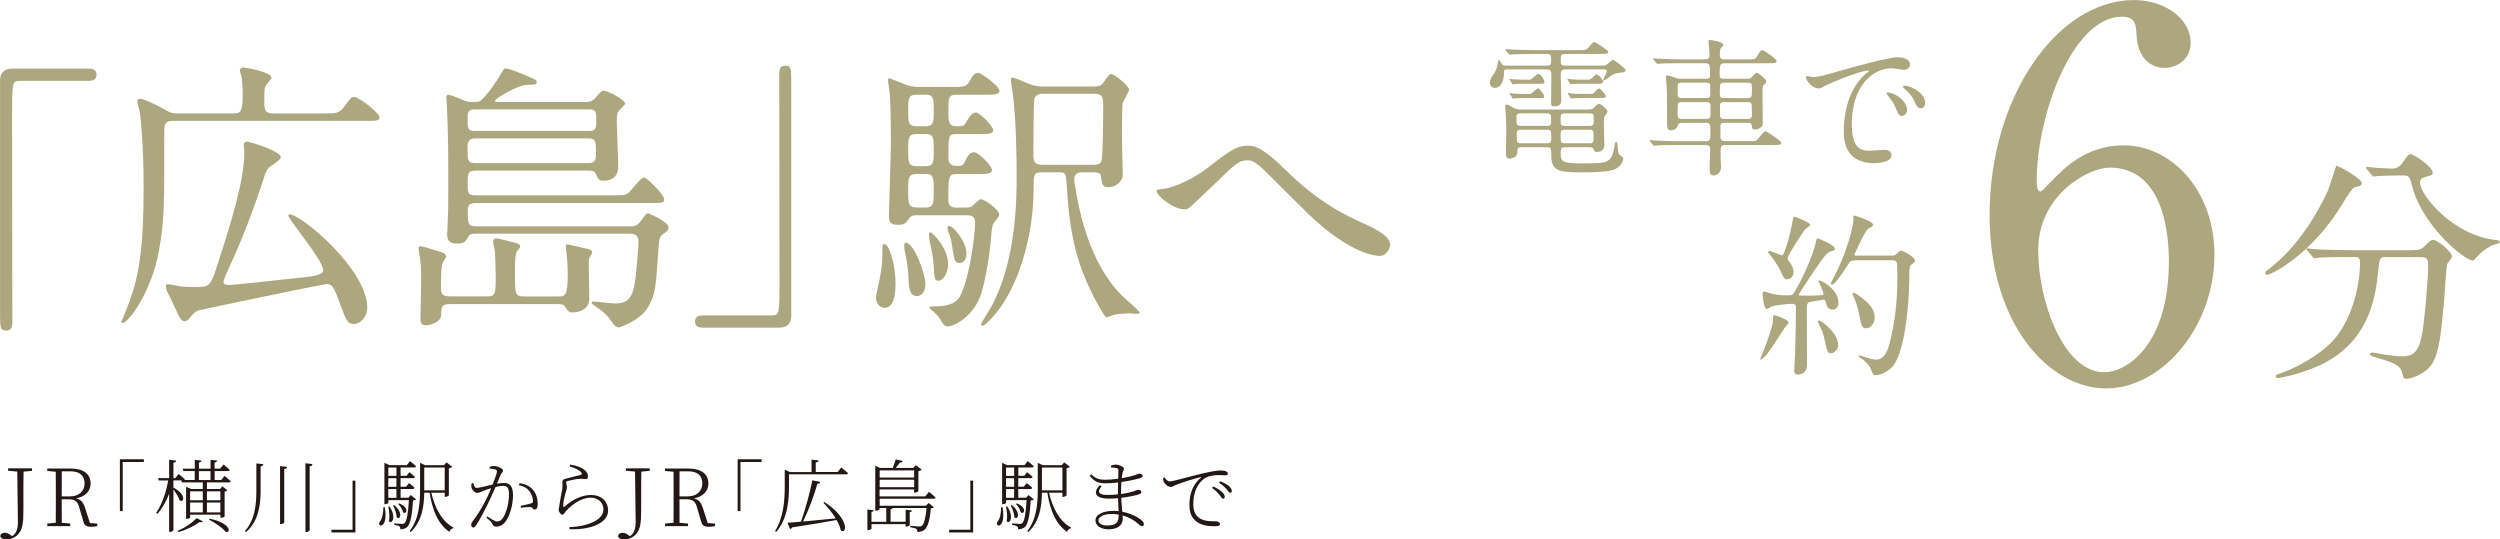 <?xml version="1.0" encoding="UTF-8"?><svg id="_レイヤー_2" xmlns="http://www.w3.org/2000/svg" width="441.07" height="95.17" viewBox="0 0 441.07 95.17"><defs><style>.cls-1{fill:#231815;}.cls-1,.cls-2{stroke-width:0px;}.cls-2{fill:#ada77f;}</style></defs><g id="_レイヤー_1-2"><path class="cls-2" d="m315.56,56.93c0,.19-.53.68-.62.81-.53.74-2.63,4.09-3.16,4.71-.22.28-.87.99-1.11.99-.09,0-.12-.03-.12-.12,0-.03.93-2.26,1.08-2.69.56-1.58,1.11-3.16,1.15-4.02.03-.9.03-.99.28-.99.19,0,.99.31,1.21.4.43.19,1.3.59,1.3.93Zm6.56-3.59c-.06-.28-.12-.46-.43-.46-.28,0-1.73.31-2.07.34-.84.12-.84.37-.84,1.55,0,1.36.03,8.11.03,9.63s-1.3,1.7-1.58,1.7c-.68,0-.68-.53-.68-.74,0-.4.15-2.29.15-2.72.06-2.26.15-6.07.15-8.3,0-.4-.06-.74-.62-.74s-2.91.22-3.62.46c-.12.06-.74.46-.9.46-.56,0-.74-2.48-.74-2.63s0-.46.28-.46c.03,0,.77.22.84.25.65.22,1.73.43,3.1.43.99,0,1.11-.09,1.39-.56,1.58-2.6,3.37-6.78,3.75-8.67.15-.74.15-.81.4-.81.15,0,3,1.15,3,1.8,0,.28-.22.37-.46.4-.28.06-.56.09-1.11.65-.84.84-4.8,6.9-4.8,7.06,0,.09.06.12.09.15.12.03,1.95.03,2.17.03.46,0,1.46-.06,1.8-.09.15,0,.28-.06.28-.28,0-.37-.87-2.14-.87-2.2,0-.12.09-.12.12-.12.5,0,3.41,1.67,3.41,3.9,0,.68-.4,1.24-.96,1.24-.68,0-1.08-.25-1.27-1.27Zm-6.75-4.06c-.43,0-.68-.19-1.02-.99-.12-.34-.81-1.8-2.07-3.31-.31-.37-.34-.4-.34-.5s.06-.19.25-.19c.37,0,2.01.77,2.23.77.4,0,1.49-3.84,1.89-6.32.09-.5.15-.5.28-.5.22,0,2.79,1.05,2.79,1.42,0,.19-.77.68-.9.8-.37.4-3.1,4.64-3.1,5.08,0,.28.12.43.28.59.37.4.77,1.24.77,1.8,0,.62-.34,1.33-1.05,1.33Zm8.95,11.46c0,.9-.68,1.58-1.27,1.58-.62,0-.68-.25-1.15-2.42-.28-1.24-.37-1.42-.99-2.66-.06-.15-.19-.43-.19-.56s.09-.15.15-.15c.28,0,1.24.71,1.77,1.24.9.9,1.67,2.11,1.67,2.97Zm3.06-14.8c-.68,0-.9.09-1.15.46-.71,1.11-2.45,3.81-3,3.81-.15,0-.22-.09-.22-.22,0-.06,1.15-2.26,1.33-2.69,1.3-2.79,2.66-7,2.66-8.67,0-.06-.03-.37-.03-.43,0-.09.03-.19.12-.19s3.37.99,3.37,1.61c0,.31-.37.5-.84.71-.5.22-2.45,4.55-2.45,4.58,0,.19.25.19.53.19h5.67c.84,0,.87,0,1.21-.28.56-.53.62-.59.84-.59.37,0,2.45,1.15,2.45,1.76,0,.22-.09.25-.77.8-.25.19-.25,1.52-.25,2.32-.06,5.7-.9,12.45-2.63,15.14-.81,1.27-2.51,1.95-3.34,1.95-.4,0-.5-.25-.77-.99-.28-.77-.99-1.46-1.7-1.95-.43-.28-.5-.31-.5-.46,0-.12.09-.12.12-.12.06,0,.84.28.99.31.84.25,1.46.46,1.95.46,1.33,0,2.01-1.3,2.38-2.79.99-3.75,1.39-7.58,1.39-11.46,0-.5,0-2.72-.09-2.88-.19-.4-.59-.4-.93-.4h-6.35Zm3.37,10c0,1.18-.74,1.98-1.49,1.98s-.87-.37-1.24-2.38c-.28-1.49-.77-2.76-.93-3.06-.22-.46-.25-.56-.25-.65s0-.19.09-.19c.5,0,1.95,1.18,2.45,1.67.87.84,1.36,1.7,1.36,2.63Z"/><path class="cls-2" d="m390.69,44.94c0,12.78-9.29,23.59-19.12,23.59s-20.55-10.99-20.55-30.64c0-20.82,11.97-37.88,25.46-37.88,5.45,0,10.01,3.31,10.01,7.5,0,3.13-2.59,4.47-4.65,4.47-1.61,0-4.73-.98-4.91-5.99-.09-1.79-.27-3.04-2.59-3.04-8.58,0-15.01,17.15-15.01,29.04,0,.36,0,1.79.63,1.79.27,0,.45-.27,2.23-2.06,1.97-2.05,5.9-6.08,12.51-6.08,8.31,0,15.99,7.86,15.99,19.3Zm-31.09-.8c0,9.2,4.56,21.53,11.61,21.53,4.11,0,11.44-4.91,11.44-19.57,0-4.47-.8-16.53-10.45-16.53-3.75,0-12.6,4.82-12.6,14.56Z"/><path class="cls-2" d="m416.68,32.3c0,.45-.31.54-1.25.76-.45.13-1.25,1.43-2.23,3.04-5.18,8.53-12.28,12.37-13.26,12.37-.18,0-.27-.09-.27-.27,0-.27.09-.31.94-.98,6.03-4.73,9.42-12.15,10.05-13.49.31-.67,1.47-4.47,1.52-4.47.31-.13,4.51,2.28,4.51,3.04Zm4.33,13.04c-1.16,0-1.16.09-1.43,2.46-.4,3.93-1.25,11.66-9.02,15.99-3.66,2.05-8.31,2.9-8.53,2.9-.13,0-.54,0-.54-.31,0-.22.22-.31,1.03-.58,3.08-1.12,6.65-3.22,8.8-5.4,3.3-3.35,5.05-9.42,5.05-14.07,0-.98-.45-.98-1.12-.98h-1.34c-1.65,0-3.8.04-4.6.09-.18.04-.8.13-.94.13-.18,0-.27-.13-.4-.31l-.89-1.03c-.13-.18-.18-.22-.18-.27,0-.09.04-.13.18-.13.31,0,1.65.18,1.97.18,2.19.09,4.02.13,6.12.13h9.78c2.01,0,2.23-.09,2.95-.85.67-.71,1.07-.98,1.38-.98.71,0,3.31,2.05,3.31,2.99,0,.22-.71,1.03-.8,1.21-.22.45-.49,5.54-.58,6.57-.49,5.4-.85,9.07-2.1,11.08-1.21,1.92-3.89,2.68-4.56,2.68-.49,0-.49-.13-.85-1.38-.27-1.03-1.79-1.61-4.11-2.28-.98-.27-1.47-.45-1.47-.71s.4-.27.49-.27c.31,0,1.52.27,1.74.31,2.37.31,2.64.36,3.17.36,2.14,0,3.35-.4,3.97-5,.45-3.44.89-8.62.89-10.9,0-1.21-.09-1.61-1.34-1.61h-6.03Zm2.23-14.38c-1.12,0-2.64.04-3.57.09-.13,0-.76.09-.89.09s-.18-.04-.36-.27l-.85-1.03c-.09-.09-.13-.22-.13-.31,0-.04.04-.09.13-.09.27,0,1.56.18,1.83.18.49.04,2.37.13,2.68.13,1.03,0,1.61-.76,1.88-1.16.89-1.25.98-1.38,1.34-1.38.58,0,3.89,2.23,3.89,3.22,0,.45-.13.49-1.34.8-.22.04-.89.27-.89.94,0,2.32,5.9,9.42,13.44,10.18.13,0,.67.09.67.36,0,.22-1.16.49-1.34.54-1.16.58-2.14,1.38-2.72,2.05-.09.13-.58.67-.71.67-1.52,0-8.89-6.16-10.67-12.91-.49-1.92-.58-2.1-1.61-2.1h-.76Z"/><path class="cls-2" d="m276.25,12.25c-.87,0-.89.39-.89,1.05s.1,3.68.1,4.28c0,.37,0,1.21-1.18,1.18-.55,0-.63-.08-.63-.68,0-.76.05-4.1.05-4.78,0-.84-.16-1.05-.81-1.05h-6.96c-.39,0-.58,0-.58.42,0,2.84-1.47,2.84-1.63,2.84-.63,0-.87-.58-.87-.95,0-.45.18-.74.84-1.76.39-.66.5-1.31.53-1.47.05-.63.08-.71.21-.71.16,0,.29.24.53.66.16.29.45.29.79.29h7.23c.29,0,.68,0,.68-.68,0-1.21,0-1.37-.74-1.37h-2.63c-2.31,0-3.02.05-3.34.08-.08,0-.47.05-.55.05s-.16-.08-.24-.16l-.5-.6q-.1-.13-.1-.18c0-.05.03-.05.08-.05.18,0,1,.08,1.16.08,1.29.05,2.36.1,3.6.1h8.15c1.18,0,1.31,0,1.68-.45.74-.87.81-.97,1.05-.97.18,0,2.47,1.42,2.47,1.73,0,.37-.53.37-1.42.37h-6.23c-.74,0-.74.32-.74.97,0,.76,0,1.08.71,1.08h6.67c.39,0,.58,0,.92-.32.5-.47.74-.68.89-.68.34,0,2.26,1.52,2.26,1.84,0,.29-.53.37-.74.39-1.18.08-1.6.37-2,.68-.18.13-.92.74-1.08.74-.08,0-.13-.05-.13-.13,0-.18.63-1.26.63-1.52,0-.32-.32-.32-.53-.32h-6.73Zm3.92,7.07c.68,0,.74-.05,1.16-.45.55-.5.6-.55.79-.55.34,0,1.5,1,1.5,1.39,0,.1-.29.5-.47.74-.18.26-.18.55-.18.97,0,.63.08,3.47.08,4.05,0,.32,0,1.34-1.31,1.34-.42,0-.47-.18-.58-.47-.13-.29-.26-.37-.87-.37h-4.07c-.39,0-.87,0-.87.76,0,1.73,0,2.1,3.73,2.1,5.02,0,5.23-.1,5.83-3.39.05-.24.13-.45.21-.45.32,0,.32,1.6.39,1.87.11.37.29.53.63.76.13.13.24.21.24.37,0,.24-.26,1.34-1.5,1.89-1.18.53-4.86.53-5.49.53-3.86,0-5.7-.05-5.7-2.81,0-1.39,0-1.63-.84-1.63h-4.34c-.79,0-.79.18-.81,1-.03.66-.89,1.02-1.34,1.02-.68,0-.68-.68-.68-.87,0-.68.08-3.81.08-4.44,0-.71-.1-2.73-.13-2.97-.03-.29-.08-.71-.08-.87,0-.13.03-.39.26-.39s.45.1,1.16.53c.37.21.68.34,1.42.34h11.8Zm-10.56-5.25c.37,0,.42,0,.71-.24.84-.71.95-.79,1.08-.79.42,0,1.1,1.08,1.1,1.42,0,.32-.42.32-.63.32h-3.15c-.37,0-.95,0-1.42.05-.08,0-.34.08-.37.08-.05,0-.16-.18-.21-.26l-.29-.45c-.05-.08-.13-.21-.13-.24,0-.05,0-.08.05-.08.08,0,.45.08.53.1.21,0,.97.08,1.66.08h1.08Zm.03,2.52c.37,0,.42,0,.71-.24.18-.16.92-.79,1-.79.16,0,1.1,1,1.1,1.45,0,.29-.21.29-.55.29h-3.18c-.34,0-.95,0-1.42.05-.05,0-.31.08-.34.08-.05,0-.16-.18-.21-.26l-.29-.45s-.13-.21-.13-.24c0-.05,0-.08.05-.08.08,0,.45.08.53.1.21.03.95.08,1.66.08h1.08Zm3.28,5.62c.74,0,.74-.26.74-1.08,0-.87,0-1.13-.74-1.13h-4.62c-.71,0-.76.31-.76.71,0,1.29.03,1.5.79,1.5h4.6Zm-4.62.68c-.34,0-.71.03-.71.66,0,1.55,0,1.73.74,1.73h4.62c.74,0,.74-.26.74-1.21s-.05-1.18-.74-1.18h-4.65Zm12.14-.68c.74,0,.74-.21.74-1.18,0-.76,0-1.02-.74-1.02h-4.36c-.74,0-.74.24-.74,1.16,0,.81,0,1.05.74,1.05h4.36Zm-4.34.68c-.76,0-.76.26-.76,1.05,0,1.16,0,1.34.76,1.34h4.31c.74,0,.74-.24.74-1.13,0-1.08,0-1.26-.74-1.26h-4.31Zm2.81-8.12c-.34,0-.92,0-1.42.05-.05,0-.32.08-.34.08s-.18-.24-.21-.26l-.34-.53s-.08-.11-.08-.18c0-.03,0-.05.05-.05.08,0,.45.08.53.1.21,0,.95.08,1.66.08h1.26c.42,0,.55,0,.92-.34.5-.5.58-.58.76-.58.39,0,1.13.97,1.13,1.26,0,.37-.5.37-.68.37h-3.23Zm1.76,1.81c.29,0,.39-.03.66-.32.32-.32.63-.66.79-.66.31,0,1.21,1.18,1.21,1.39,0,.29-.39.29-.74.29h-3.6c-.34,0-.95,0-1.42.05-.05,0-.32.08-.34.08-.08,0-.16-.16-.21-.26l-.29-.45c-.08-.1-.13-.21-.13-.24,0-.05,0-.08.05-.08.08,0,.45.08.5.1.24.03.97.08,1.68.08h1.84Z"/><path class="cls-2" d="m304.34,21.66c-.55,0-.81.08-.81.6v1.89c0,.71.5.74.97.74h4.05c1.1,0,1.23,0,1.44-.21.26-.24,1.18-1.52,1.47-1.52.24,0,2.81,1.66,2.81,2.05,0,.37-.53.37-1.42.37h-8.33c-.47,0-.95,0-.95.79v1.63c0,.24.08,1.29.08,1.52,0,.74-.6,1.44-1.31,1.44s-.71-.45-.71-1.5c0-.5.08-2.63.08-3.07,0-.81-.39-.81-1-.81h-4.97c-2.31,0-3.07.05-3.31.08-.11,0-.47.05-.58.05-.08,0-.1-.05-.21-.16l-.53-.6c-.1-.13-.1-.16-.1-.18,0-.05.03-.05.1-.05.16,0,.97.08,1.16.08,1.29.05,2.36.11,3.6.11h4.89c1,0,1-.16,1-1.5,0-1.55,0-1.73-.87-1.73h-3.99c-.42,0-.71,0-.84.34-.18.42-.39.97-1.29.97-.66,0-.66-.53-.66-1.63,0-4.49,0-5.02-.08-6.31,0-.21-.13-1.23-.13-1.45,0-.13.03-.29.21-.29.34,0,1.02.26,1.5.42.39.16.58.16.92.16h4.36c.5,0,.81,0,.81-.66,0-1.87,0-2.08-1-2.08h-4.34c-2.31,0-3.07.05-3.34.08-.08,0-.47.05-.55.05-.1,0-.13-.05-.24-.16l-.5-.6q-.11-.13-.11-.18c0-.05.03-.05.08-.05.18,0,1,.08,1.16.08,1.29.05,2.37.11,3.6.11h4.18c.5,0,.97,0,.97-.76,0-.37-.18-2.29-.18-2.36,0-.24.08-.32.13-.32.26,0,2.47.29,2.47.89,0,.18-.05.21-.39.53-.21.18-.21.87-.21,1.23,0,.79.42.79.97.79h3.86c1.1,0,1.42,0,1.68-.45.63-1.05.71-1.16,1.02-1.16.29,0,2.5,1.55,2.5,1.92s-.53.37-1.42.37h-7.62c-1.02,0-1.02.21-1.02,2.1,0,.63.32.63.81.63h4.2c.29,0,.39,0,.71-.34.53-.6.6-.68.79-.68.39,0,1.73,1.13,1.73,1.52,0,.16-.55.68-.6.81-.08.32-.08.42-.08,2.23,0,.66.05,3.57.05,4.18,0,.32-.03.58-.26.79-.37.32-.74.45-1.08.45-.55,0-.55-.26-.6-.63-.05-.55-.34-.55-.95-.55h-3.81Zm-7.54-7.07c-.53,0-.81,0-.81.6v1.5c0,.6.26.6.81.6h4.1c.55,0,.84,0,.84-.6v-1.5c0-.6-.29-.6-.84-.6h-4.1Zm.1,3.42c-.47,0-.81,0-.89.47-.03.11-.03,1.42-.03,1.66,0,.79.26.84.92.84h3.97c.47,0,.81,0,.89-.47.03-.13.03-1.45.03-1.68,0-.79-.26-.81-.92-.81h-3.97Zm7.33-3.42c-.81,0-.81.18-.81,1.81,0,.87.18.89.81.89l4.05.03c.81,0,.81-.18.81-1.84,0-.84-.18-.89-.81-.89h-4.05Zm.03,3.42c-.58,0-.81.05-.81.81,0,.26,0,1.76.1,1.92.13.24.39.24.71.24h4.02c.58,0,.81-.05.81-.81,0-.26,0-1.76-.11-1.94-.13-.21-.37-.21-.71-.21h-4.02Z"/><path class="cls-2" d="m319.67,13.59c1.1,0,1.5-.1,5.1-1.13,2.34-.66,8.36-2.36,10.09-2.36.95,0,2.13.37,2.13,1.26,0,.68-.68.97-1.08.97-.34,0-1.84-.29-2.13-.29-3.34,0-7.07,3.07-7.07,9.85,0,4.41,1.66,4.7,3.21,4.7.39,0,2.26-.16,2.5-.16.81,0,1.29.34,1.29.97,0,1.39-2.89,1.39-3.05,1.39-5.36,0-5.36-4.39-5.36-5.62,0-1.16.03-6.73,3.81-10.12.11-.08.66-.5.66-.55s-.11-.05-.16-.05c-1.52,0-6.96,2.31-7.83,2.81-.34.18-.6.34-.89.34-1.31,0-2.57-1.76-2.23-2.13.1-.13.87.1,1.02.1Zm16.79,5.81c0,.6-.5,1.08-.92,1.08-.47,0-.71-.5-1.13-1.52-.29-.74-.47-.97-1.31-2.05-.08-.11-.26-.37-.26-.47,0-.13.29-.16.53-.1,2.23.6,3.1,2.23,3.1,3.07Zm3.18-1.26c0,.68-.42.97-.76.97-.63,0-.92-.76-1.18-1.39-.24-.58-1.02-1.52-1.73-2.1-.13-.1-.24-.21-.24-.34,0-.16.29-.16.37-.16.21,0,.5.08.66.13,1.55.5,2.89,1.63,2.89,2.89Z"/><path class="cls-1" d="m5.64,83.07l-1.48.14c-.03,1.34-.03,2.73-.03,4.13v2.42c0,1.47-.03,2.09-.14,2.7-.22,1.75-1.47,2.7-2.82,2.7-.53,0-.99-.13-1.13-.56.07-.43.39-.6.8-.6.34,0,.62.1,1.02.39l.29.21c.55-.35,1.01-1.05,1.01-2.45,0-.73-.04-1.85-.11-8.95l-1.62-.14v-.43h4.22v.43Z"/><path class="cls-1" d="m17.16,92.36v.45c-.24.06-.6.13-1.05.13-.87,0-1.2-.24-1.37-.83l-.74-2.52c-.32-1.19-.77-1.51-2.07-1.51h-1.04c0,1.46,0,2.82.01,4.15l1.5.14v.45h-4.06v-.45l1.5-.14c.01-1.34.01-2.73.01-4.1v-.78c0-1.39,0-2.76-.01-4.12l-1.5-.14v-.43h4.12c2.24,0,3.53.95,3.53,2.66,0,1.27-.92,2.34-2.58,2.6.87.2,1.29.7,1.62,1.75l.84,2.61,1.29.1Zm-4.78-4.79c1.6,0,2.54-.97,2.54-2.28s-.77-2.14-2.51-2.14h-1.51c-.01,1.36-.01,2.73-.01,4.43h1.5Z"/><path class="cls-1" d="m21.15,81.03h4.23v.48h-3.73v8.66h-.5v-9.13Z"/><path class="cls-1" d="m39.62,83.97s.67.52,1.08.92c-.03.15-.15.22-.35.22h-3.84v1.16h2.33l.38-.46.91.69c-.1.11-.24.18-.5.24v4.37c0,.07-.31.24-.63.24h-.11v-.55h-5.34v.49c0,.07-.24.25-.62.25h-.1v-5.66l.88.39h2.07v-1.16h-3.68l-.1-.35h-1.4v1.27c2.42,1.26,1.81,2.79,1.08,2.23-.17-.59-.67-1.34-1.08-1.9v7.17c0,.13-.32.31-.59.31h-.17v-6.75c-.49,1.33-1.16,2.52-2.07,3.59l-.21-.21c1.08-1.6,1.75-3.63,2.11-5.7h-1.67l-.11-.41h1.95v-3.24l1.25.14c-.04.2-.15.32-.49.38v2.72h.32l.6-.74s.66.55,1.09.92c-.01.07-.06.11-.11.15h1.86v-1.58h-2l-.11-.42h2.12v-1.56l1.18.13c-.03.17-.15.29-.45.35v1.08h2.05v-1.56l1.16.13c-.01.17-.14.29-.45.35v1.08h.97l.62-.74s.66.53,1.09.94c-.04.15-.17.22-.36.22h-2.31v1.58h1.16l.6-.73Zm-8.28,9.67c1.3-.5,2.7-1.5,3.36-2.24l1.11.6c-.1.15-.29.17-.62.11-.83.63-2.31,1.39-3.74,1.76l-.11-.24Zm2.2-6.95v1.57h2.24v-1.57h-2.24Zm0,3.71h2.24v-1.74h-2.24v1.74Zm1.55-5.7h2.05v-1.58h-2.05v1.58Zm1.42,1.99v1.57h2.37v-1.57h-2.37Zm2.37,3.71v-1.74h-2.37v1.74h2.37Zm-1.89,1.12c3.84.77,3.77,2.63,2.82,2.3-.53-.7-1.95-1.64-2.93-2.13l.11-.17Z"/><path class="cls-1" d="m46.46,81.9c-.04.2-.14.34-.48.39v4.33c-.01,2.66-.45,5.42-2.56,7.24l-.21-.17c1.69-1.86,2.02-4.45,2.02-7.07v-4.86l1.23.14Zm4.19.48c-.03.2-.15.34-.5.39v9.41c0,.1-.31.28-.6.28h-.14v-10.23l1.25.14Zm4.47-.49c-.03.2-.13.34-.49.39v11.26c0,.13-.32.32-.59.32h-.15v-12.13l1.23.15Z"/><path class="cls-1" d="m62.7,93.94h-4.23v-.48h3.73v-8.66h.5v9.13Z"/><path class="cls-1" d="m67.88,89.47c.71,3.96-1.51,3.57-.88,2.58.41-.46.63-1.39.64-2.58h.24Zm5.51-1.36c-.1.11-.27.17-.53.2-.15,2.76-.5,4.19-1.02,4.68-.32.27-.77.39-1.19.39,0-.2-.04-.39-.2-.52-.14-.11-.52-.2-.88-.27v-.24c.42.03,1.11.08,1.36.08.21,0,.32-.03.45-.13.36-.31.63-1.64.76-4.06h-3.61v.46c0,.06-.25.25-.6.25h-.11v-7.3l.88.41h3.07l.56-.7s.66.5,1.08.9c-.04.14-.17.21-.36.21h-2.37v1.48h1.04l.5-.64s.62.46.98.84c-.03.15-.17.21-.34.21h-2.19v1.51h.97l.52-.64s.62.46.98.83c-.04.15-.17.22-.35.22h-2.11v1.54h1.36l.43-.48.94.76Zm-4.68,1.23c1.27,1.82.45,3.28-.08,2.61.15-.8.04-1.88-.13-2.55l.21-.06Zm-.2-6.86v1.48h1.43v-1.48h-1.43Zm1.43,1.89h-1.43v1.51h1.43v-1.51Zm-1.43,3.46h1.43v-1.54h-1.43v1.54Zm1.02,1.27c1.71,1.39,1.04,2.75.45,2.16,0-.66-.34-1.53-.64-2.07l.2-.08Zm.88-.29c1.89.73,1.32,2.07.69,1.57-.08-.48-.48-1.12-.85-1.46l.17-.11Zm5.69-1.88c.59,2.62,1.86,5.08,3.89,6.14l-.03.14c-.31.04-.56.27-.67.63-2-1.36-3-3.8-3.49-6.91h-.95c-.04,2.37-.39,5.04-2.38,6.92l-.22-.14c1.64-2.09,1.86-4.72,1.86-7.41v-4.64l.88.42h3.33l.46-.5,1.01.78c-.08.11-.34.22-.6.27v4.76c-.01.08-.38.28-.63.28h-.1v-.74h-2.37Zm-1.25-.42h3.61v-4.02h-3.61v4.02Z"/><path class="cls-1" d="m86.38,82.36c.21-.07.49-.14.83-.14.55,0,1.54.46,1.54.78,0,.29-.27.43-.41.76-.15.36-.38.92-.66,1.58.39-.07.87-.14,1.22-.14,1.02,0,1.61.56,1.61,2.16,0,1.68-.53,3.63-1.32,4.65-.39.53-.95.9-1.67.9-.45,0-.5-.2-.69-.53-.11-.2-.22-.38-1.01-1.04l.15-.22c.76.49,1.4.88,1.71.88.43,0,.77-.15,1.15-.78.43-.69.97-2.34.97-3.98,0-1.08-.24-1.53-1.04-1.53-.35,0-.83.08-1.33.21-.41.95-.9,2.03-1.37,3-.8,1.6-1.46,2.87-2.07,3.77-.18.28-.34.38-.5.38-.15,0-.36-.17-.36-.45,0-.2.04-.35.21-.59.78-1.02,1.37-1.92,2.2-3.46.36-.67.77-1.57,1.12-2.44-.55.15-1.05.34-1.34.45-.64.24-.83.39-1.16.39s-.85-.49-.97-.91c-.04-.18-.06-.52.01-.77l.29-.06c.13.38.21.85.63.85s1.78-.36,2.79-.59c.43-1.09.76-2.03.76-2.28,0-.17-.03-.28-.22-.36-.21-.1-.74-.15-1.06-.18v-.31Zm5.31,2.89c1.19.2,1.83.57,2.37,1.2.46.52.81,1.43.81,2.49,0,.52-.15.95-.53.95s-.34-.38-.73-.43c-.29-.04-1.2.06-1.69.13l-.07-.35c.49-.1,1.47-.29,1.88-.43.29-.1.32-.22.29-.59-.03-.35-.17-.97-.59-1.54-.41-.53-.97-.91-1.92-1.08l.18-.35Z"/><path class="cls-1" d="m100.48,82.29l.1-.32c1.27.17,1.98.52,2.45.87.56.41.7.77.7,1.19,0,.34-.15.5-.42.5-.32,0-.38-.08-.99-.06-.83.04-1.81.31-2.16.39-.21.06-.28.14-.28.29,0,.14.14.53.15.78,0,.34-.18.73-.31,1.22-.17.66-.36,1.43-.36,2.17,0,.15.08.18.2.08,1.68-1.46,3.32-2.07,4.69-2.07,2.06,0,3.04,1.33,3.04,2.72,0,2.48-3.67,3.47-6.81,3.31l-.04-.36c.97-.03,1.98-.17,2.62-.34,2.63-.66,3.4-1.79,3.4-2.8,0-1.29-1.05-2.06-2.26-2.06-1.57,0-3.22,1.12-4.4,2.42-.17.2-.34.59-.55.59-.15,0-.27-.07-.42-.25-.14-.15-.27-.43-.27-.59,0-.22.1-.55.14-.84.1-.88.36-2.06.48-2.76.1-.63.04-1.02.04-1.32s.11-.48.56-.59c.74-.21,2.13-.52,2.72-.7.21-.07.24-.21,0-.46-.36-.42-1.18-.77-2.03-1.02Z"/><path class="cls-1" d="m114.63,83.07l-1.48.14c-.03,1.34-.03,2.73-.03,4.13v2.42c0,1.47-.03,2.09-.14,2.7-.22,1.75-1.47,2.7-2.82,2.7-.53,0-.99-.13-1.13-.56.07-.43.39-.6.8-.6.34,0,.62.1,1.02.39l.29.21c.55-.35,1.01-1.05,1.01-2.45,0-.73-.04-1.85-.11-8.95l-1.62-.14v-.43h4.22v.43Z"/><path class="cls-1" d="m126.15,92.36v.45c-.24.06-.6.13-1.05.13-.87,0-1.2-.24-1.37-.83l-.74-2.52c-.32-1.19-.77-1.51-2.07-1.51h-1.04c0,1.46,0,2.82.01,4.15l1.5.14v.45h-4.06v-.45l1.5-.14c.01-1.34.01-2.73.01-4.1v-.78c0-1.39,0-2.76-.01-4.12l-1.5-.14v-.43h4.12c2.24,0,3.53.95,3.53,2.66,0,1.27-.92,2.34-2.58,2.6.87.2,1.29.7,1.62,1.75l.84,2.61,1.29.1Zm-4.78-4.79c1.6,0,2.54-.97,2.54-2.28s-.77-2.14-2.51-2.14h-1.51c-.01,1.36-.01,2.73-.01,4.43h1.5Z"/><path class="cls-1" d="m130.14,81.03h4.23v.48h-3.73v8.66h-.5v-9.13Z"/><path class="cls-1" d="m148.42,82.48s.73.59,1.2.99c-.04.15-.2.22-.39.22h-10.03v2.06c0,2.33-.17,5.67-2.25,8.1l-.21-.15c1.51-2.45,1.71-5.34,1.71-7.93v-2.91l.91.43h3.82v-2.2l1.26.14c-.03.18-.17.32-.52.36v1.69h3.87l.63-.81Zm-2.98,6.08c4.54,2.96,3.96,5.84,2.89,4.99-.11-.56-.38-1.18-.73-1.81-1.93.36-4.45.8-7.84,1.3-.08.17-.24.28-.36.31l-.48-1.13c.56-.03,1.39-.08,2.4-.18.78-2.23,1.57-5.11,2-7.3l1.4.28c-.04.18-.2.31-.52.34-.52,1.92-1.48,4.54-2.52,6.65,1.62-.14,3.64-.34,5.76-.55-.63-1.04-1.46-2.04-2.17-2.77l.18-.13Z"/><path class="cls-1" d="m155.2,88.02v1.2h8.18l.45-.49.94.78c-.08.1-.27.15-.55.18-.15,2.06-.55,3.35-1.11,3.77-.32.27-.78.39-1.25.39,0-.21-.06-.43-.22-.56-.17-.1-.62-.21-1.06-.27v-.25c.49.03,1.33.11,1.6.11.25,0,.38-.03.5-.14.32-.27.64-1.39.8-3.12h-6c-.04.11-.15.2-.36.22v2.21h2.66v-2.12l1.13.13c-.03.15-.14.25-.41.31v2.26c0,.1-.32.27-.59.27h-.14v-.43h-6.01v.78c0,.1-.32.28-.59.28h-.14v-3.64l1.13.14c-.03.15-.14.25-.41.29v1.74h2.61v-2.44h-1.18v.2c0,.08-.29.28-.62.28h-.14v-7.93l.83.39h2.27c.15-.45.39-1.09.52-1.51l1.23.29c-.07.18-.24.28-.52.27-.2.29-.48.64-.71.95h3.08l.46-.49,1.04.78c-.1.11-.32.22-.59.28v3.5c-.01.1-.41.29-.66.29h-.11v-.57h-6.08v1.23h8.05l.66-.8s.73.56,1.18.99c-.04.15-.15.22-.36.22h-9.52Zm0-5.03v1.26h6.08v-1.26h-6.08Zm6.08,2.97v-1.32h-6.08v1.32h6.08Z"/><path class="cls-1" d="m171.69,93.94h-4.23v-.48h3.73v-8.66h.5v9.13Z"/><path class="cls-1" d="m176.87,89.47c.71,3.96-1.51,3.57-.88,2.58.41-.46.63-1.39.64-2.58h.24Zm5.5-1.36c-.1.11-.27.17-.53.2-.15,2.76-.5,4.19-1.02,4.68-.32.27-.77.39-1.19.39,0-.2-.04-.39-.2-.52-.14-.11-.52-.2-.88-.27v-.24c.42.03,1.11.08,1.36.08.21,0,.32-.03.45-.13.36-.31.63-1.64.76-4.06h-3.61v.46c0,.06-.25.25-.6.25h-.11v-7.3l.88.41h3.07l.56-.7s.66.5,1.08.9c-.04.14-.17.21-.36.21h-2.37v1.48h1.04l.5-.64s.62.46.98.84c-.03.15-.17.21-.34.21h-2.19v1.51h.97l.52-.64s.62.46.98.83c-.04.15-.17.22-.35.22h-2.11v1.54h1.36l.43-.48.94.76Zm-4.68,1.23c1.27,1.82.45,3.28-.08,2.61.15-.8.04-1.88-.13-2.55l.21-.06Zm-.2-6.86v1.48h1.43v-1.48h-1.43Zm1.43,1.89h-1.43v1.51h1.43v-1.51Zm-1.43,3.46h1.43v-1.54h-1.43v1.54Zm1.02,1.27c1.71,1.39,1.04,2.75.45,2.16,0-.66-.34-1.53-.64-2.07l.2-.08Zm.88-.29c1.89.73,1.32,2.07.69,1.57-.08-.48-.48-1.12-.85-1.46l.17-.11Zm5.69-1.88c.59,2.62,1.86,5.08,3.89,6.14l-.03.14c-.31.04-.56.27-.67.63-2-1.36-3-3.8-3.49-6.91h-.95c-.04,2.37-.39,5.04-2.38,6.92l-.22-.14c1.64-2.09,1.86-4.72,1.86-7.41v-4.64l.88.42h3.33l.46-.5,1.01.78c-.08.11-.34.22-.6.27v4.76c-.01.08-.38.28-.63.28h-.1v-.74h-2.37Zm-1.25-.42h3.61v-4.02h-3.61v4.02Z"/><path class="cls-1" d="m197.8,87.16c.8-.11,1.56-.27,2.13-.45.43-.14.7-.31.87-.31.24,0,.57.14.57.41,0,.17-.14.29-.38.39-.56.2-1.79.46-3.17.63.04.95.13,1.77.18,2.45,1.78.34,3,1.15,3.4,1.51.27.25.41.46.41.7,0,.21-.14.34-.32.34-.24,0-.39-.14-.63-.36-.7-.67-1.68-1.22-2.8-1.53.01.21.03.41.03.57,0,1.19-.98,1.88-2.52,1.88-1.32,0-2.3-.64-2.3-1.58,0-1.09,1.46-1.68,3.17-1.68.32,0,.63.01.92.06-.03-.56-.08-1.36-.11-2.3-.57.06-1.16.08-1.74.08-1.97,0-2.9-.87-1.47-2.37l.32.17c-.97,1.22-.32,1.55,1.13,1.55.56,0,1.15-.03,1.74-.1v-.53c0-.5.01-1.05.03-1.57-.76.1-1.51.15-2.21.15-1.27,0-2.07-.34-2.8-1.37l.27-.21c.67.59,1.12.95,2.48.95.71,0,1.51-.07,2.28-.18.01-.76.04-1.34.04-1.44,0-.28-.06-.35-.28-.42-.29-.08-.57-.11-1.02-.13l-.04-.32c.25-.1.56-.18.91-.18.55,0,1.4.39,1.4.71s-.18.41-.25.76c-.04.27-.08.56-.13.92.97-.15,1.82-.36,2.28-.52.34-.11.57-.27.78-.27.32,0,.63.15.63.38,0,.21-.18.31-.42.39-.5.18-1.85.49-3.33.7-.04.45-.06.99-.06,1.65v.45Zm-.42,3.63c-.41-.07-.83-.11-1.25-.11-1.43,0-2.33.52-2.33,1.11,0,.49.5.92,1.47.92,1.79,0,2.09-.59,2.1-1.92Z"/><path class="cls-1" d="m205.47,84.22c.17.36.57.71.87.71.71,0,3.56-.88,5.83-1.4,1.64-.38,2.65-.53,3.14-.53.35,0,.76.04.94.13.29.14.38.27.38.42,0,.17-.14.31-.41.31-.25,0-.66-.04-1.21-.04-.69,0-1.68.1-2.38.52-.66.38-2.1,1.71-2.1,4.61,0,1.5.6,2.16,1.18,2.52.94.57,2.2.49,2.8.49.31,0,.74.2.74.49s-.31.39-.94.39c-.74,0-2.23-.04-3.19-.8-.85-.66-1.27-1.46-1.27-3.01s.42-3.45,2-4.73c.1-.07.08-.15-.08-.11-1.54.38-3.54,1.04-4.38,1.4-.28.11-.56.32-.83.32-.49,0-1.12-.55-1.27-.99-.07-.18-.07-.38-.08-.59l.28-.1Zm8.56,1.6c.69.31,1.22.66,1.56.97.34.32.49.56.49.84,0,.22-.11.35-.31.35s-.34-.36-.64-.71-.7-.78-1.29-1.18l.2-.27Zm1.23-.92c.69.28,1.22.56,1.54.84.36.31.52.57.52.87,0,.22-.1.34-.29.34-.21,0-.35-.35-.66-.7-.34-.36-.69-.69-1.3-1.08l.2-.27Z"/><path class="cls-2" d="m15.61,12.1c.96,0,1.42.3,1.42,1.06s-.41,1.11-1.42,1.11H3.5c-1.37,0-1.37.3-1.37,6.39,0,5.68.05,30.86.05,36.03,0,1.17-.25,1.62-1.06,1.62-1.11,0-1.11-.35-1.11-3.34V14.18c0-1.42.81-2.08,2.18-2.08h13.43Z"/><path class="cls-2" d="m57.26,20.01c2.13,0,2.53,0,3.45-1.17,1.17-1.57,1.27-1.72,1.77-1.72.96,0,4.46,2.89,4.46,3.5,0,.71-.3.71-2.69.71H30.76c-.96,0-1.77,0-1.77,1.52,0,13.99,0,15.96-.91,21.18-1.37,7.8-5.57,12.97-6.44,12.97-.15,0-.2-.15-.2-.3.3-.71,1.17-2.79,1.47-3.7,1.72-4.81,2.43-9.68,2.43-20.07,0-7.5-.56-12.31-.66-13.07-.05-.35-.46-1.72-.46-1.98,0-.35.25-.46.51-.46.71,0,3.29,1.32,3.45,1.42,1.88,1.06,2.03,1.17,3.24,1.17h9.68c1.32,0,1.72-.2,1.72-3.29,0-1.27-.1-2.84-.25-3.34-.05-.15-.25-.76-.25-.96,0-.35.35-.51.66-.51.41,0,4.92.81,4.92,1.77,0,.3-.96,1.27-1.06,1.52-.2.46-.2.66-.2,2.64,0,1.52,0,2.18,1.72,2.18h8.92Zm-6.39,17.99c0-.1.1-.2.15-.2,2.13,0,13.78,9.73,13.78,16.52,0,1.62-1.32,2.84-2.28,2.84-1.22,0-1.37-.41-2.69-4-1.01-2.79-1.32-3.04-2.23-3.04-.61,0-22.14,4.51-22.45,4.61q-.76.2-1.52,1.17c-.2.3-.56.76-1.01.76-.66,0-.81-.3-1.98-2.84-.3-.71-.86-1.77-1.17-2.43-.15-.35-.2-.61-.2-.86,0-.15.05-.41.3-.41.35,0,1.88.35,2.23.41.76.1,2.18.1,2.64.1,2.23,0,2.64,0,3.6-2.94,2.64-8.06,5.07-15.81,5.07-20.88,0-.2-.1-1.06-.1-1.27,0-.35.3-.56.61-.56.25,0,5.93,1.62,5.93,2.79,0,.46-2.03,1.62-2.28,1.98-.2.25-.41.66-.81,1.93-1.67,5.17-3.8,10.74-6.13,15.71-.3.66-.91,2.03-.91,2.33,0,.51.61.56.91.56.76,0,6.49-.61,12.47-1.27,1.98-.2,3.8-.41,4.16-1.06.71-1.32-6.08-9.17-6.08-9.93Z"/><path class="cls-2" d="m85.89,52.29c1.57,0,1.57-.41,1.57-4,0-.3-.1-3.6-.15-3.9-.1-.86-.3-1.37-.3-1.72,0-.46.2-.61.61-.61.35,0,2.08.46,2.43.56,1.22.3,1.72.41,1.72.86,0,.15-.1.35-.46.71-.46.46-.46,2.53-.46,3.45,0,4.41,0,4.66,1.67,4.66h5.93c1.27,0,1.72,0,1.72-4.16,0-.86-.1-2.13-.15-2.84-.05-.66-.2-1.42-.2-1.72,0-.36.05-.46.35-.46.15,0,2.43.56,3.6.81.3.05.71.3.71.61,0,.15-.3.61-.41.76-.2.3-.2.76-.2,1.06,0,.86.1,5.27.1,6.28,0,2.43-2.64,2.48-2.99,2.48-.61,0-.71-.15-1.42-1.17-.15-.25-.46-.3-1.27-.3h-18.9c-1.47,0-1.52.46-1.57,1.98-.05,1.42-2.43,1.77-2.63,1.77-.91,0-1.01-.56-1.01-1.17,0-.56.1-4.31.1-5.07,0-1.01.1-3.7-.15-5.42-.15-.91-.3-1.72-.3-1.98,0-.3.3-.3.41-.3.3,0,.66.1,3.9,1.12.3.1.56.46.56.71,0,.2-.61,1.01-.66,1.27-.2.96-.2,1.32-.25,3.65,0,1.47.05,2.08,1.57,2.08h6.54Zm-1.98-11.05c-.61,0-1.01,0-1.27.51-.51.86-.66,1.22-2.03,1.22s-1.72-.61-1.72-1.72c0-.15.05-.61.05-.81.15-3.45.15-3.6.15-7.25,0-4.71,0-9.93-.25-14.59,0-.2-.1-1.22-.1-1.42,0-.15.05-.46.3-.46.41,0,1.32.35,2.48.86.71.3,1.01.41,1.72.41,1.11,0,1.22,0,1.62-.3.81-.61,2.28-2.64,3.09-3.95.86-1.47.96-1.67,1.22-1.67.66,0,3.09,1.01,3.29,1.11,2.03.86,2.23.91,2.23,1.32,0,.46-.46.46-1.62.46-1.72,0-5.73,2.48-5.73,2.79,0,.25.2.25.76.25h15.2c.51,0,1.12,0,1.77-.76.96-1.12,1.06-1.22,1.47-1.22.81,0,3.75,1.62,3.75,2.28,0,.25-1.01,1.06-1.17,1.32-.25.35-.3.86-.3,1.62,0,1.12.25,6.74.25,8.01,0,.56,0,2.63-2.58,2.63-.86,0-1.01-.35-1.37-1.22-.15-.41-.51-.56-1.27-.56h-19.92c-1.37,0-1.42.46-1.42,2.13,0,1.82,0,2.23,1.42,2.23h23.97c1.98,0,2.43,0,2.99-.46.46-.35,2.13-2.69,2.74-2.69.51,0,3.55,3.09,3.55,3.8s-.25.71-2.63.71h-30.56c-1.27,0-1.47.46-1.47,1.42,0,2.33.1,2.69,1.52,2.69h27.21c.81,0,1.32-.2,1.93-1.12.61-.81.81-1.17,1.17-1.17.1,0,3.6,1.47,3.6,2.48,0,.46-.2.66-.96,1.17-.41.25-.66.61-.76,1.77-.51,7.8-.61,8.82-1.82,11-1.32,2.43-4.97,3.7-5.27,3.7-.41,0-.71-.3-1.06-.76-.96-1.42-1.32-1.67-2.08-2.28-.2-.2-1.62-1.01-1.62-1.27s.15-.25.3-.25c.56,0,3.19.35,3.8.35,2.79,0,3.29-1.57,3.7-4.97.2-1.82.46-5.07.46-5.88,0-1.47-.91-1.47-1.77-1.47h-26.96Zm-.15-21.94c-1.27,0-1.27.61-1.27,1.82,0,1.42,0,1.98,1.27,1.98h20.17c1.27,0,1.27-.61,1.27-1.72,0-1.57,0-2.08-1.27-2.08h-20.17Zm.05,5.12c-1.32,0-1.32.86-1.32,1.88,0,1.98,0,2.48,1.47,2.48h19.86c1.32,0,1.32-.81,1.32-1.93,0-1.72,0-2.43-1.27-2.43h-20.07Z"/><path class="cls-2" d="m124.05,57.81c-.96,0-1.42-.3-1.42-1.06s.41-1.11,1.42-1.11h12.11c1.37,0,1.37-.3,1.37-6.39,0-5.68-.05-30.86-.05-36.03,0-1.17.25-1.62,1.06-1.62,1.06,0,1.06.35,1.06,3.34v40.79c0,1.42-.76,2.08-2.13,2.08h-13.43Z"/><path class="cls-2" d="m158,49.9c0,1.06,0,4.41-1.93,4.41-.86,0-1.52-.81-1.52-1.82,0-.46.51-2.63.56-2.84.3-1.42.56-3.19.56-4.31,0-2.13,0-2.28.3-2.28.05,0,.2.05.3.1.76.46,1.72,3.8,1.72,6.74Zm11.96-13.28c1.17,0,1.27,0,1.82-.51.66-.61,1.01-.96,1.32-.96.56,0,3.19,1.82,3.19,2.69,0,.3-.1.41-.96,1.52-.15.2-.3.56-.41,1.72-.05.66-.41,5.73-1.67,10.29-1.22,4.46-5.02,6.23-6.03,6.23-.46,0-.66-.1-1.37-1.32-.3-.46-.76-.96-1.01-1.17-.1-.1-.86-.66-.86-.86s.56-.2,1.01-.2c3.55,0,4.26-1.47,4.51-2.03,1.57-3.24,2.53-10.34,2.53-12.82,0-1.22-.86-1.22-1.57-1.22h-8.92c-.41,0-.81.1-1.06.46-.71.96-.86,1.22-2.08,1.22s-1.57-.41-1.57-1.57c0-.81.35-11.45.35-13.18,0-1.98-.05-6.59-.2-8.41-.05-.3-.3-2.03-.3-2.38,0-.2,0-.3.15-.3.25,0,2.58.96,3.09,1.17.71.25,1.42.35,2.18.35h5.68c2.08,0,2.69,0,3.19-.86.71-1.27.96-1.62,1.62-1.62.56,0,3.75,2.38,3.75,3.14,0,.71-1.06.71-2.74.71h-4.71c-1.57,0-1.57.35-1.57,3.04,0,1.77.1,2.53,1.42,2.53,1.06,0,1.37,0,1.77-.81.35-.61.91-1.62,1.67-1.62.71,0,3.04,2.43,3.04,3.09,0,.71-.86.71-2.33.71h-4.1c-1.47,0-1.47.25-1.47,4.26,0,1.37,1.11,1.37,1.47,1.37.76,0,1.06,0,1.47-.81.25-.56.76-1.62,1.57-1.62s3.19,2.43,3.19,3.14-1.01.71-2.69.71h-3.45c-1.57,0-1.57.41-1.57,4.51,0,1.32.76,1.42,1.52,1.42h1.11Zm-6.69,13.48c0,1.62-.86,2.13-1.47,2.13-1.27,0-1.47-1.32-1.52-3.19-.05-1.42-.25-2.94-.61-4.51-.1-.35-.15-.86-.15-1.22,0-.46.2-.56.51-.46,1.47.56,3.24,5.62,3.24,7.25Zm0-27.82c1.47,0,1.47-.81,1.47-2.74,0-2.18,0-2.84-1.52-2.84h-1.47c-1.52,0-1.52.71-1.52,2.79s0,2.79,1.52,2.79h1.52Zm0,7.04c1.47,0,1.47-.76,1.47-2.79,0-2.18,0-2.89-1.47-2.89h-1.52c-1.52,0-1.52.71-1.52,2.89,0,2.03,0,2.79,1.47,2.79h1.57Zm-.15,7.3c1.62,0,1.62-.66,1.62-2.94s0-2.99-1.47-2.99h-1.42c-1.62,0-1.62.66-1.62,2.94s0,2.99,1.57,2.99h1.32Zm2.48,12.92c-.76,0-.76-.66-.86-2.53-.05-.91-.25-2.33-.56-3.65-.1-.35-.3-1.62-.3-1.82,0-.25,0-.56.2-.56.51,0,3.19,2.89,3.19,5.52,0,2.08-1.11,3.04-1.67,3.04Zm4.92-4.81c0,.91-.46,1.67-1.17,1.67-.91,0-.96-.3-1.42-3.29-.1-.71-.3-1.47-.66-2.33-.05-.2-.1-.35-.1-.56,0-.25.1-.41.35-.35.76.1,2.99,2.79,2.99,4.86Zm22.7-29.49c.76,0,1.06-.15,1.37-.56.71-1.06,1.11-1.62,1.52-1.62.46,0,3.09,2.08,3.09,2.74,0,.35-.96,1.93-1.11,2.33-.15.61-.15,5.02-.15,5.93,0,.96.15,5.68.15,6.74,0,1.32-1.37,2.23-2.53,2.23-1.06,0-1.12-.51-1.27-1.62-.05-.61-.1-1.01-1.37-1.01h-1.98c-.35,0-1.42,0-1.42,1.27,0,.25.05.51.1.81.71,4.66,2.53,13.88,8.36,19.71.51.46,3.09,2.74,3.09,2.94s-.3.25-.51.25-1.01-.1-1.22-.1c-.51,0-1.67.05-2.79.25-.2.05-1.17.46-1.27.46-.25,0-.56-.56-.71-.76-4.92-8.21-5.88-14.44-6.39-22.75-.15-2.03-.25-2.08-1.47-2.08h-2.84c-1.52,0-1.52.3-1.52,3.09,0,6.84-1.98,15.41-5.98,20.93-.41.61-2.43,3.04-2.99,3.04-.2,0-.3-.15-.3-.25,0-.2,1.57-2.69,1.87-3.19,4.41-8.26,4.41-19.1,4.41-23.06,0-2.63-.05-9.78-.71-14.7-.05-.3-.3-1.72-.3-2.08,0-.15,0-.51.2-.51.51,0,2.74,1.06,3.09,1.17.3.1,1.11.41,2.08.41h9.48Zm-9.48,1.32c-.56,0-1.12.41-1.22.76-.2.56-.2,8.97-.2,9.98s.1,1.77,1.52,1.77h9.12c.35,0,1.01,0,1.32-.56.35-.56.35-9.22.35-10.03,0-1.42-.2-1.93-1.57-1.93h-9.32Z"/><path class="cls-2" d="m226.62,29.79c6.13,6.13,11.15,8.36,14.19,9.73,2.38,1.12,4.46,2.23,4.46,3.7,0,.3-.46,1.93-1.88,1.93-.46,0-5.02-.15-12.57-7.4-1.22-1.17-6.64-6.64-7.75-7.7-1.17-1.11-2.03-1.77-2.84-1.77-1.67,0-2.13.46-6.28,4.51-.35.35-4.05,3.85-4.16,3.9-.2.15-.51.25-.81.25-1.93,0-4.92-2.38-4.92-3.24,0-.2.1-.25.96-.35,2.33-.2,6.03-2.13,8.26-3.9,4.26-3.4,5.27-3.75,6.99-3.75,1.32,0,2.99.76,6.33,4.1Z"/></g></svg>
